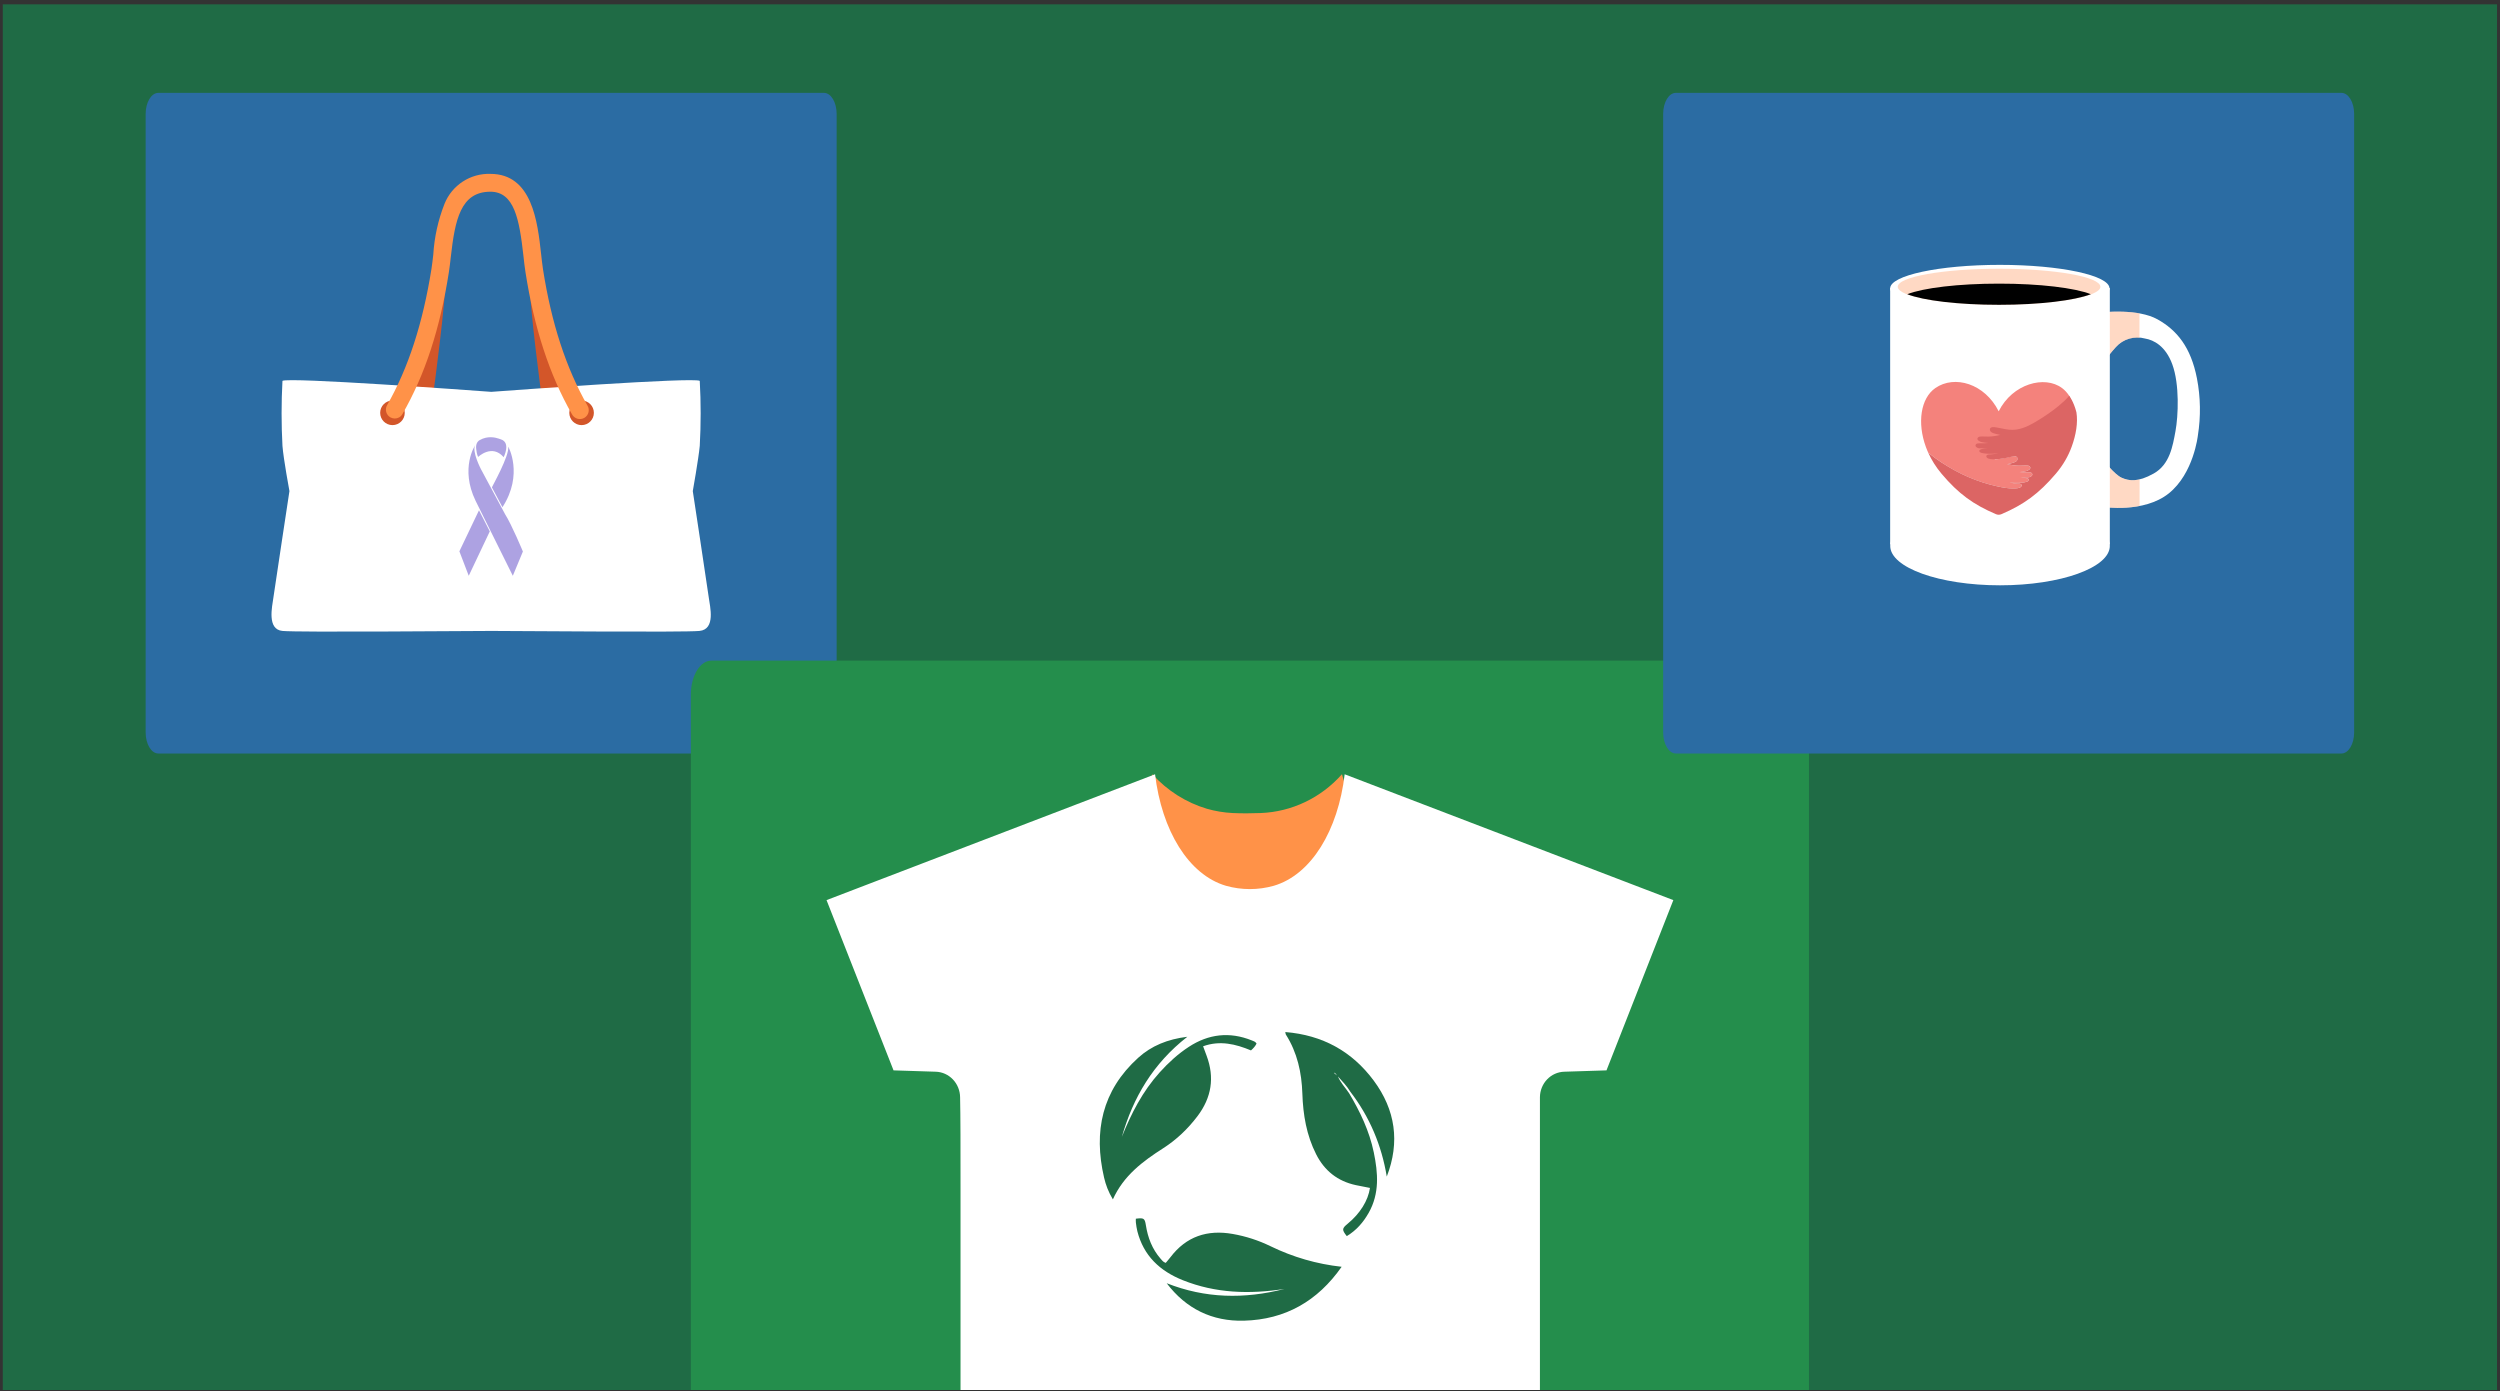 <?xml version="1.0" encoding="UTF-8"?>
<svg xmlns="http://www.w3.org/2000/svg" width="433" height="241" viewBox="0 0 433 241" fill="none">
  <rect x="0" y="0" width="433" height="241" fill="#333333" stroke="none"/>
  <g clip-path="url(#clip0_87_8487)">
    <rect width="432" height="240" transform="translate(0.482 0.749)" fill="#1F6B45"></rect>
    <path d="M142.711 16.085H27.424C26.211 16.085 25.227 17.715 25.227 19.727V126.865C25.227 128.876 26.211 130.506 27.424 130.506H142.711C143.924 130.506 144.907 128.876 144.907 126.865V19.727C144.907 17.715 143.924 16.085 142.711 16.085Z" fill="#2B6CA3"></path>
    <path d="M74.578 70.077L71.622 68.103C71.511 68.266 71.431 68.448 71.385 68.64C71.581 67.689 73.72 56.453 74.567 49.351L77.15 49.609C77.15 49.609 76.778 54.365 76.179 59.254C74.919 69.55 74.898 69.602 74.578 70.077Z" fill="#D35629"></path>
    <path d="M94.364 71.192L97.319 69.217C97.43 69.381 97.511 69.563 97.557 69.755C97.36 68.814 95.222 57.578 94.374 50.476L91.791 50.734C91.791 50.734 92.163 55.479 92.762 60.369C94.023 70.675 94.044 70.716 94.364 71.192Z" fill="#D35629"></path>
    <path d="M121.148 109.278C118.503 109.547 89.385 109.278 85.2 109.278H85.076C81.769 109.278 51.608 109.547 48.911 109.278C46.214 109.009 47.134 105.081 47.351 103.51C47.568 101.939 50.13 85.058 50.13 85.058C50.13 85.058 49.097 79.497 48.922 77.223C48.721 73.473 48.721 69.715 48.922 65.965C49.955 65.304 81.439 67.599 85.086 67.868C88.692 67.599 120.125 65.304 121.199 65.965C121.405 69.715 121.405 73.473 121.199 77.223C120.982 79.497 119.991 85.058 119.991 85.058C119.991 85.058 122.553 101.939 122.76 103.5C122.966 105.061 123.989 108.999 121.148 109.278Z" fill="white"></path>
    <path d="M67.974 73.631C69.15 73.631 70.103 72.678 70.103 71.501C70.103 70.326 69.15 69.372 67.974 69.372C66.799 69.372 65.846 70.326 65.846 71.501C65.846 72.678 66.799 73.631 67.974 73.631Z" fill="#D35629"></path>
    <path d="M100.731 73.631C101.907 73.631 102.86 72.678 102.86 71.501C102.86 70.326 101.907 69.372 100.731 69.372C99.555 69.372 98.603 70.326 98.603 71.501C98.603 72.678 99.555 73.631 100.731 73.631Z" fill="#D35629"></path>
    <path d="M68.369 72.487C68.101 72.484 67.838 72.413 67.605 72.28C67.258 72.079 67.004 71.75 66.896 71.364C66.788 70.978 66.835 70.565 67.026 70.213C70.746 63.7 73.226 55.978 74.724 46.613C74.838 45.868 74.941 45.011 75.044 44.111C75.225 41.084 75.885 38.104 76.997 35.283C77.632 33.711 78.735 32.371 80.156 31.447C81.578 30.522 83.249 30.057 84.943 30.115C92.176 30.115 93.106 38.446 93.716 43.956C93.829 44.928 93.922 45.848 94.046 46.633C95.513 55.999 98.035 63.721 101.744 70.233C101.853 70.409 101.925 70.606 101.955 70.81C101.986 71.015 101.976 71.224 101.925 71.424C101.873 71.624 101.782 71.812 101.656 71.977C101.531 72.141 101.373 72.278 101.193 72.38C101.013 72.483 100.815 72.547 100.609 72.571C100.404 72.595 100.196 72.577 99.997 72.518C99.799 72.46 99.615 72.362 99.455 72.23C99.295 72.099 99.163 71.936 99.068 71.753C95.162 64.92 92.527 56.857 91.008 47.109C90.874 46.251 90.76 45.3 90.657 44.297C89.954 38.012 89.087 33.205 84.933 33.205C79.766 33.205 78.805 38.105 78.082 44.483C77.979 45.414 77.875 46.303 77.751 47.109C76.233 56.857 73.618 64.92 69.681 71.753C69.546 71.979 69.353 72.166 69.123 72.295C68.893 72.424 68.633 72.49 68.369 72.487Z" fill="#FF9248"></path>
    <path d="M309.758 114.42H123.209C121.246 114.42 119.654 117.058 119.654 120.312V293.677C119.654 296.932 121.246 299.57 123.209 299.57H309.758C311.721 299.57 313.313 296.932 313.313 293.677V120.312C313.313 117.058 311.721 114.42 309.758 114.42Z" fill="#248E4C"></path>
    <path d="M238.927 156.693H193.129L199.602 134.108C202.169 136.941 205.433 139.005 209.047 140.081C210.497 140.495 211.986 140.742 213.488 140.818C215.094 140.895 216.749 140.882 218.355 140.818C221.017 140.716 223.632 140.069 226.048 138.914C228.464 137.76 230.634 136.122 232.43 134.095L238.927 156.693Z" fill="#FF9248"></path>
    <path d="M289.822 155.9L278.244 185.388L270.93 185.621C269.811 185.651 268.746 186.127 267.96 186.949C267.174 187.771 266.728 188.875 266.716 190.029C266.716 193.326 266.716 198.523 266.716 205.788V279.903H166.363V205.788C166.363 198.523 166.363 193.326 166.288 190.029C166.272 188.876 165.825 187.774 165.039 186.953C164.254 186.131 163.191 185.654 162.073 185.621L154.76 185.388L143.156 155.9L200.056 134.104C201.21 143.813 205.839 151.505 212.337 153.418C215.047 154.181 217.906 154.181 220.616 153.418C227.126 151.505 231.755 143.813 232.897 134.104L289.822 155.9Z" fill="white"></path>
    <path d="M405.542 16.085H290.255C289.042 16.085 288.059 17.715 288.059 19.727V126.865C288.059 128.876 289.042 130.506 290.255 130.506H405.542C406.755 130.506 407.738 128.876 407.738 126.865V19.727C407.738 17.715 406.755 16.085 405.542 16.085Z" fill="#2B6CA3"></path>
    <path d="M364.3 54.09C364.3 54.09 370.299 53.421 373.677 55.308C377.055 57.195 379.457 60.136 380.51 65.534C381.141 68.791 381.197 72.133 380.674 75.409C380.674 75.409 379.961 81.992 375.629 85.459C371.297 88.926 364.245 87.796 364.245 87.796V79.622C364.245 79.622 366.208 82.179 367.459 82.738C368.709 83.298 370.244 83.572 373.019 82.014C375.794 80.456 376.309 77.296 376.792 74.685C377.274 72.073 377.527 66.555 376.232 63.076C375.081 59.949 373.041 58.885 371.516 58.633C370.618 58.385 369.669 58.393 368.775 58.657C367.882 58.92 367.08 59.429 366.461 60.125C365.663 61 364.93 61.931 364.267 62.912C364.267 62.912 364.3 54.244 364.3 54.09Z" fill="white"></path>
    <g opacity="0.5">
      <path d="M370.576 83.021C369.537 83.291 368.437 83.194 367.461 82.747C366.211 82.187 364.248 79.631 364.248 79.631V87.805C366.353 88.075 368.488 88.02 370.576 87.64V83.021Z" fill="#FFB38A"></path>
      <path d="M364.303 54.092C364.303 54.213 364.248 62.925 364.248 62.925C364.911 61.944 365.644 61.013 366.442 60.138C366.945 59.556 367.583 59.105 368.299 58.824C369.015 58.543 369.789 58.44 370.554 58.525V54.246C368.485 53.929 366.385 53.878 364.303 54.092Z" fill="#FFB38A"></path>
    </g>
    <path d="M365.421 49.892H327.375V94.296H365.421V49.892Z" fill="white"></path>
    <path d="M346.404 101.376C356.907 101.376 365.421 98.321 365.421 94.552C365.421 90.782 356.907 87.727 346.404 87.727C335.901 87.727 327.387 90.782 327.387 94.552C327.387 98.321 335.901 101.376 346.404 101.376Z" fill="white"></path>
    <path d="M346.37 54.016C356.861 54.016 365.366 52.193 365.366 49.945C365.366 47.697 356.861 45.874 346.37 45.874C335.88 45.874 327.375 47.697 327.375 49.945C327.375 52.193 335.88 54.016 346.37 54.016Z" fill="white"></path>
    <path d="M346.238 52.799C355.93 52.799 363.786 51.399 363.786 49.672C363.786 47.945 355.93 46.545 346.238 46.545C336.547 46.545 328.69 47.945 328.69 49.672C328.69 51.399 336.547 52.799 346.238 52.799Z" fill="#FFD9C4"></path>
    <path d="M330.339 50.957C333.125 52.054 339.2 52.79 346.241 52.79C353.283 52.79 359.347 52.033 362.133 50.957C359.347 49.86 353.272 49.125 346.241 49.125C339.211 49.125 333.125 49.86 330.339 50.957Z" fill="black"></path>
    <path d="M347.017 64.057C349.635 63.996 352.216 64.677 354.464 66.021C355.3 66.376 356.014 66.969 356.516 67.727C357.017 68.485 357.285 69.374 357.285 70.283C357.285 71.192 357.017 72.081 356.516 72.839C356.014 73.597 355.3 74.191 354.464 74.546C352.193 75.834 349.627 76.51 347.017 76.51C344.407 76.51 341.841 75.834 339.57 74.546C337.75 73.361 336.741 71.858 336.741 70.278C336.815 69.387 337.114 68.53 337.608 67.785C338.103 67.041 338.778 66.434 339.57 66.021C341.818 64.677 344.399 63.996 347.017 64.057ZM347.017 62.959C340.733 62.959 335.633 66.251 335.633 70.3C335.633 74.348 340.733 77.651 347.017 77.651C353.301 77.651 358.401 74.359 358.401 70.3C358.401 66.24 353.301 62.959 347.017 62.959Z" fill="white"></path>
    <g clip-path="url(#clip1_87_8487)">
      <path d="M357.143 67.21C354.152 64.976 348.587 66.434 346.173 71.236C343.758 66.434 338.538 64.897 335.203 67.21C332.663 68.971 332.022 73.228 333.57 77.434C333.718 77.858 333.966 78.399 333.966 78.399C335.323 79.518 337.037 80.648 338.587 81.492C340.099 82.316 341.689 83.002 343.33 83.534C344.17 83.806 345.022 84.037 345.884 84.226C346.799 84.426 347.736 84.611 348.676 84.596C349.08 84.59 349.66 84.607 349.991 84.346C350.193 84.187 350.202 83.921 349.944 83.812C349.752 83.732 349.501 83.765 349.299 83.752C348.99 83.73 348.682 83.69 348.378 83.63C348.269 83.609 348.161 83.584 348.053 83.557C348.585 83.625 349.122 83.653 349.66 83.635C350.183 83.617 350.954 83.545 351.231 83.329C351.347 83.239 351.389 83.046 351.277 82.918C351.138 82.758 350.123 82.744 349.976 82.725C350.144 82.707 351.232 82.698 351.397 82.666C351.69 82.609 352.155 82.349 351.922 81.987C351.817 81.823 351.579 81.812 351.404 81.8C351.071 81.777 350.736 81.817 350.402 81.808C350.193 81.801 349.985 81.784 349.778 81.759C350.172 81.741 350.565 81.684 350.941 81.59C351.243 81.515 351.886 81.188 351.54 80.793C351.382 80.612 351.037 80.618 350.82 80.621C350.441 80.627 350.065 80.665 349.685 80.658C349.003 80.645 348.327 80.555 347.666 80.396C347.934 80.347 348.2 80.284 348.462 80.204C348.712 80.127 349.003 80.051 349.216 79.894C349.545 79.65 349.566 79.155 349.112 79.051C348.828 78.985 348.478 79.064 348.198 79.112C347.84 79.173 347.488 79.259 347.134 79.338C346.575 79.462 346.019 79.552 345.454 79.546C345.454 79.546 359.429 71.329 359.449 71.316C359.261 70.276 358.391 68.558 358.391 68.558C358.045 68.032 357.63 67.573 357.145 67.21L357.143 67.21Z" fill="#F4827C"></path>
      <path d="M359.64 71.425C359.168 69.545 358.389 68.557 358.389 68.557C357.789 69.236 357.232 69.748 356.53 70.326C355.507 71.169 354.407 71.918 353.283 72.623C352.03 73.408 350.688 74.197 349.194 74.405C348.38 74.519 347.591 74.4 346.791 74.225C346.481 74.156 346.168 74.094 345.855 74.043C345.582 73.999 345.255 73.936 344.986 74.002C344.534 74.112 344.561 74.607 344.894 74.846C345.109 75.001 345.4 75.073 345.652 75.146C345.915 75.223 346.181 75.282 346.45 75.328C345.791 75.495 345.117 75.595 344.435 75.616C344.056 75.628 343.679 75.596 343.3 75.595C343.082 75.595 342.737 75.594 342.581 75.776C342.241 76.176 342.888 76.494 343.191 76.566C343.568 76.654 343.962 76.707 344.356 76.719C344.15 76.747 343.942 76.767 343.733 76.776C343.399 76.79 343.064 76.754 342.731 76.782C342.556 76.796 342.318 76.811 342.215 76.976C341.987 77.341 342.456 77.595 342.75 77.648C342.916 77.677 343.987 77.643 344.257 77.608C344.135 77.624 343.91 77.653 343.677 77.69C343.31 77.749 342.984 77.834 342.889 77.926C342.778 78.035 342.807 78.221 342.924 78.31C343.204 78.521 343.976 78.583 344.499 78.594C345.037 78.606 345.574 78.57 346.105 78.495C345.998 78.523 345.889 78.549 345.78 78.572C345.477 78.636 345.17 78.681 344.862 78.706C344.659 78.723 344.408 78.693 344.217 78.776C343.961 78.887 343.973 79.154 344.177 79.309C344.513 79.566 345.093 79.541 345.496 79.542C346.436 79.545 347.371 79.347 348.283 79.135C348.829 79.008 348.993 79.022 349.122 79.054C349.525 79.151 349.528 79.655 349.223 79.887C349.012 80.047 348.729 80.128 348.478 80.204C348.217 80.284 347.951 80.347 347.682 80.397C348.344 80.555 349.019 80.646 349.701 80.659C350.081 80.665 350.457 80.628 350.836 80.622C351.054 80.618 351.399 80.614 351.557 80.793C351.903 81.188 351.26 81.515 350.958 81.591C350.582 81.685 350.189 81.742 349.795 81.76C350.002 81.784 350.21 81.802 350.419 81.808C350.752 81.818 351.088 81.778 351.42 81.8C351.595 81.812 351.833 81.824 351.939 81.987C352.172 82.349 351.706 82.609 351.414 82.666C351.249 82.698 350.161 82.707 349.993 82.725C350.14 82.744 351.155 82.759 351.293 82.918C351.405 83.046 351.364 83.239 351.248 83.33C350.971 83.545 350.2 83.617 349.677 83.635C349.139 83.654 348.602 83.625 348.07 83.557C348.178 83.584 348.286 83.609 348.396 83.63C348.7 83.69 349.007 83.731 349.316 83.752C349.518 83.766 349.77 83.733 349.961 83.813C350.218 83.92 350.21 84.188 350.009 84.346C349.676 84.607 349.097 84.59 348.694 84.597C347.753 84.611 346.815 84.427 345.902 84.227C345.039 84.038 344.187 83.806 343.347 83.534C341.706 83.003 340.116 82.316 338.604 81.493C337.059 80.651 335.416 79.593 334.061 78.478L333.965 78.4C334.528 79.646 335.3 80.893 336.284 82.06C339.22 85.54 341.797 87.389 345.706 89.058C346.003 89.185 346.34 89.185 346.636 89.058C350.545 87.386 353.118 85.506 356.058 82.061C357.324 80.579 358.228 78.98 358.808 77.389C359.572 75.311 359.916 73.208 359.639 71.427L359.64 71.425Z" fill="#DC6564"></path>
    </g>
    <g clip-path="url(#clip2_87_8487)">
      <path d="M232.375 219.406C228.21 225.355 222.618 228.551 215.456 228.743C209.947 228.89 205.433 226.687 202.071 222.255C208.728 224.884 215.491 225.037 222.477 223.242C216.39 224.186 210.541 224.001 204.861 221.729C200.859 220.128 198.072 217.478 196.991 213.262C196.865 212.773 196.803 212.266 196.735 211.763C196.704 211.537 196.729 211.304 196.729 211.08C198.111 210.9 198.276 211.003 198.465 212.205C198.802 214.353 199.55 216.326 201.001 217.994C201.239 218.267 201.456 218.588 201.905 218.733C202.173 218.411 202.462 218.088 202.724 217.744C205.462 214.147 209.101 212.942 213.52 213.723C215.798 214.126 217.965 214.826 220.038 215.836C223.953 217.743 228.065 218.933 232.374 219.407L232.375 219.406Z" fill="#1F6B45"></path>
      <path d="M233.647 189.321C235.576 192.54 237.175 195.897 237.939 199.587C238.678 203.16 238.962 206.695 237.056 210.062C236.119 211.718 234.915 213.105 233.263 214.095C232.389 212.986 232.408 212.778 233.442 211.927C235.551 210.191 236.951 207.967 237.279 205.749C236.466 205.589 235.643 205.44 234.825 205.262C231.671 204.578 229.409 202.778 227.965 199.936C226.283 196.626 225.688 193.071 225.569 189.426C225.451 185.773 224.696 182.317 222.71 179.182C222.661 179.106 222.666 178.998 222.611 178.749C229.075 179.272 234.171 182.1 237.922 187.15C241.691 192.224 242.501 197.807 240.189 203.782C239.294 198.364 237.225 193.453 233.874 189.083C233.273 188.082 232.463 187.246 231.681 186.387C231.511 186.187 231.341 185.986 231.172 185.785C231.143 185.813 231.115 185.842 231.086 185.871C231.29 186.036 231.495 186.203 231.699 186.369C232.14 187.487 232.988 188.342 233.646 189.321L233.647 189.321ZM230.638 185.182L230.668 185.201L230.635 185.175L230.605 185.153L230.638 185.182Z" fill="#1F6B45"></path>
      <path d="M194.305 196.907C195.925 192.864 197.895 189.02 200.855 185.739C202.367 184.063 204.019 182.543 205.918 181.305C209.335 179.079 212.96 178.66 216.78 180.187C217.088 180.31 217.436 180.395 217.636 180.744C217.417 181.2 217.083 181.567 216.67 181.932C214.01 180.827 211.3 180.159 208.377 181.215C208.596 181.804 208.794 182.34 208.993 182.876C210.396 186.643 209.836 190.108 207.406 193.319C205.744 195.512 203.783 197.391 201.464 198.875C197.919 201.144 194.601 203.616 192.751 207.732C191.968 206.436 191.518 205.216 191.225 203.956C189.373 195.982 190.856 188.892 197.141 183.203C199.431 181.13 202.23 179.988 205.648 179.569C199.708 184.203 196.25 190.084 194.305 196.907ZM194.13 197.544L194.101 197.634L194.073 197.543H194.13V197.544Z" fill="#1F6B45"></path>
    </g>
    <g clip-path="url(#clip3_87_8487)">
      <path d="M79.565 95.488L81.186 99.727L84.832 92.036L82.962 88.378L79.565 95.488Z" fill="#ADA2E2"></path>
      <path d="M87.481 89.062L83.305 81.268C83.305 81.268 81.684 78.183 82.308 77.098C82.308 77.098 79.628 81.063 82.37 86.737L88.82 99.727L90.565 95.523C90.565 95.523 88.633 90.874 87.48 89.062H87.481Z" fill="#ADA2E2"></path>
      <path d="M85.198 84.404L87.025 87.851C90.718 82.134 88.026 77.353 88.026 77.353C88.283 78.866 85.198 84.327 85.198 84.404Z" fill="#ADA2E2"></path>
      <path d="M82.475 77.734C82.51 78.116 82.594 78.679 82.806 79.148C82.806 79.148 85.206 76.824 87.231 79.183C87.231 79.183 88.547 76.648 86.731 76.086C86.594 76.043 86.457 75.997 86.32 75.95C85.798 75.771 84.446 75.443 83.087 76.224C83.072 76.233 83.057 76.242 83.041 76.25C82.957 76.297 82.519 76.572 82.463 77.291C82.463 77.291 82.452 77.356 82.457 77.467C82.458 77.551 82.464 77.639 82.475 77.733V77.734Z" fill="#ADA2E2"></path>
    </g>
  </g>
  <defs>
    <clipPath id="clip0_87_8487">
      <rect width="432" height="240" fill="white" transform="translate(0.482 0.749)"></rect>
    </clipPath>
    <clipPath id="clip1_87_8487">
      <rect width="27" height="23" fill="white" transform="translate(332.735 66.151)"></rect>
    </clipPath>
    <clipPath id="clip2_87_8487">
      <rect width="51" height="50" fill="white" transform="translate(190.482 178.749)"></rect>
    </clipPath>
    <clipPath id="clip3_87_8487">
      <rect width="11" height="24" fill="white" transform="translate(79.565 75.727)"></rect>
    </clipPath>
  </defs>
</svg>
